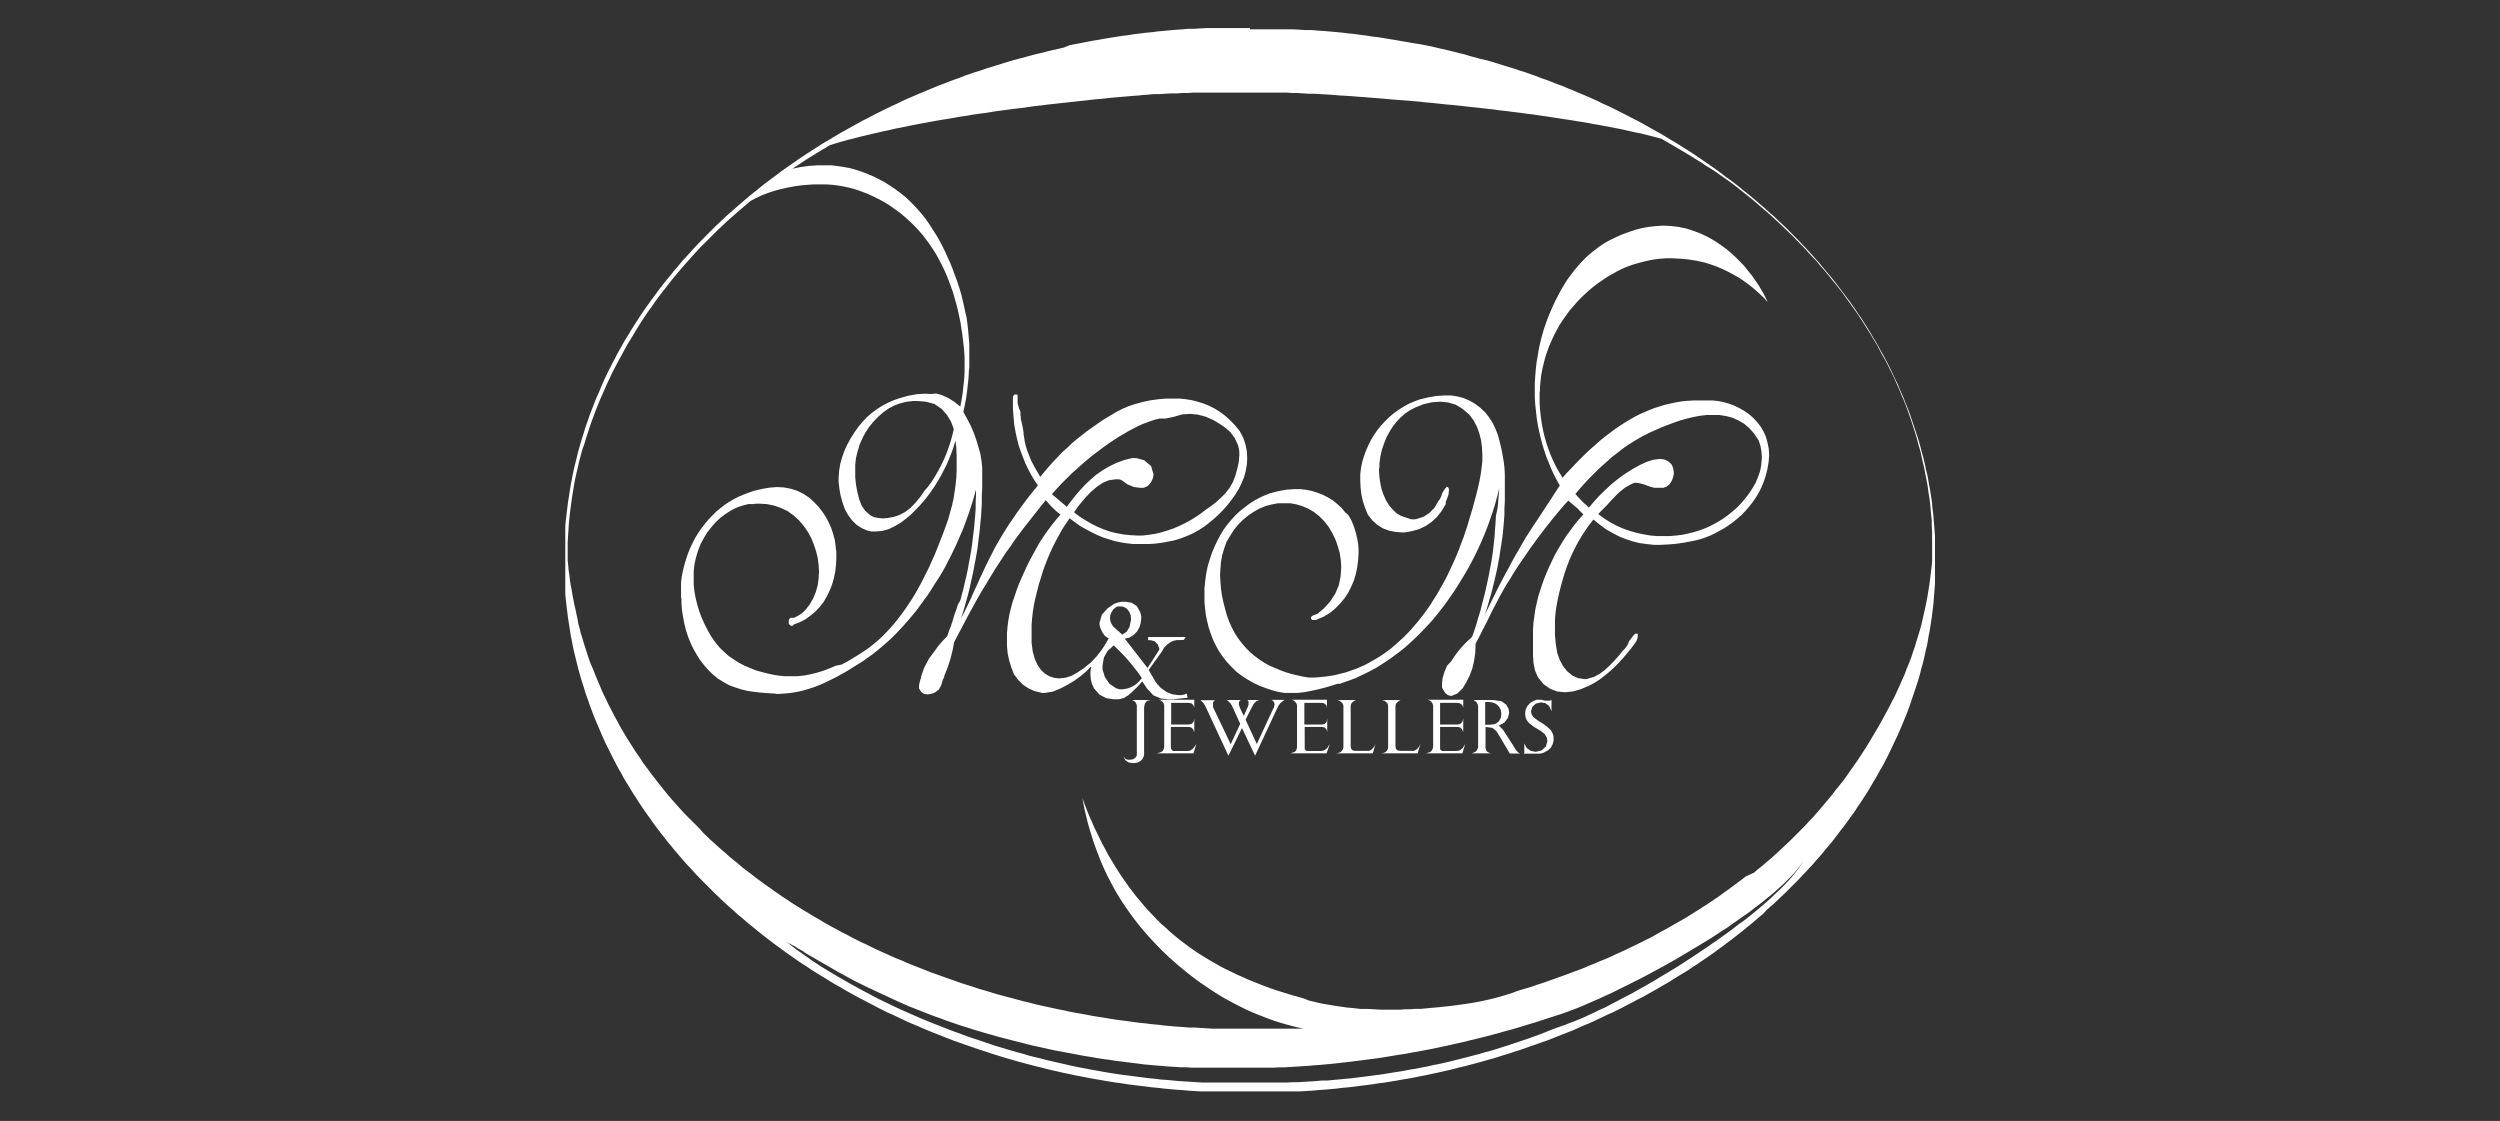 <?xml version="1.0" encoding="UTF-8"?> <svg xmlns="http://www.w3.org/2000/svg" id="Layer_1" data-name="Layer 1" viewBox="0 0 368 165"><rect x="0" y="0" width="368" height="165" fill="#333333" stroke="none"/><defs><style>.cls-1{fill:#fff;fill-rule:evenodd;}</style></defs><g id="M_M" data-name="M&amp;M"><path class="cls-1" d="M170.29,110.89h5.39l.42-1.37h0l-.44.64-.44.32-.46.07h-1.88l-.21,0-.18-.16h0l-.09-.13-.05-.17v-.18h0V107H175l.36.09.28.28.16.39h0v-2h0l-.11.5-.3.3-.39.09h-2.6v-3.19H175l.41.09.25.26.14.34h0V103h-5.67l.39,0,.32.09.3.23h0l.16.25.07.27,0,.3h0v5.51h0l0,.32-.07.3-.16.28h0l-.25.16-.28.09Zm10.53.35,2-4.07,1.93,4.07,3.26-7h0l.19-.37.32-.43.57-.42h-1.93l.25.16.16.26.05.27h0l-.05.21-.06.23-.1.18h0L185,109.52l-1.65-3.58.87-1.73h0l.32-.59.35-.37.46-.21H183.6l.12.09.07.19,0,.2h0v.21l-.07.18-.07.21h0l-.57,1.26-.55-1.17h0l-.07-.2-.09-.23,0-.21h0l0-.18.09-.21.17-.14h-2.07l.32.23.25.28.23.36h0l1.2,2.64-1.4,3-2.53-5.31h0l-.07-.2,0-.23,0-.21h0l0-.18.11-.21.21-.14h-2.16l.43.42.26.41.18.39h0Zm9.12-.35h5.33l.48-1.37h0l-.42.64-.45.32-.46.07h-1.89l-.2,0-.19-.16h0l-.09-.13,0-.17v-.18h0V107h2.59l.34.09.28.28.11.39h0v-2h0l-.09.5-.27.3-.37.09H192v-3.19h2.59l.37.09.27.26.09.34h0V103h-5.57l.34,0,.32.09.25.23h0l.19.25.07.27,0,.3h0v5.51h0l0,.32-.05.3-.14.28h0l-.23.16-.27.09Zm6.75,0h5.39l.4-1.37h0l-.17.36-.23.28-.2.18h0l-.19.12-.18.07-.23,0h-1.74l-.42-.07-.23-.23-.07-.39h0v-5.65h0v-.3l.07-.29.19-.23h0l.23-.19.3-.13.27,0h-3.33l.35,0,.32.13.25.19h0l.21.25.07.27v.3h0v5.51h0V110l-.07.3-.21.28h0l-.21.16-.27.09Zm6.59,0h5.39l.42-1.37h0l-.19.36-.2.28-.23.18h0l-.19.12-.18.07-.23,0h-1.72l-.44-.07-.23-.23-.07-.39h0v-5.65h0v-.3l.07-.29.21-.23h0l.23-.19.27-.13.28,0h-3.33l.35,0,.34.13.25.19h0l.19.25.06.27,0,.3h0v5.51h0l0,.32-.06.3-.19.28h0l-.23.16-.27.09Zm6.59,0h5.39l.42-1.37h0l-.39.64-.46.32-.49.07h-1.85l-.21,0-.21-.16h0l-.09-.13,0-.17v-.18h0V107h2.61l.37.09.27.28.16.39h0v-2h0l-.13.5-.3.3-.37.09h-2.61v-3.19h2.61l.39.09.28.26.13.34h0V103h-5.67l.37,0,.35.09.27.23h0l.16.25.09.27,0,.3h0v5.51h0l0,.32-.09.3-.16.28h0l-.21.16-.27.09Zm8.75-4.2v-3.3h0l.11-.07.11,0h.1l.69.07.46.16.32.21h0l.29.32.23.46.07.53h0l-.07.57-.27.51-.46.37h0l-.32.09-.51.07Zm-2,4.2h3.15l-.32,0-.32-.12-.3-.18h0l-.09-.23-.07-.25,0-.28h0V107h0l1,.14.6.48.5.82h0l1.47,2.48h1.54l-.21-.09-.18-.16-.16-.16h0l-.16-.21-.12-.2-.11-.21h0L221.62,108h0l-.14-.23-.15-.23-.19-.23h0l-.16-.16-.16-.16-.21-.16h0l.85-.48.51-.69.18-.76h0l-.09-.57-.34-.6-.69-.5-1.22-.19h-3.22l.3,0,.26.16.2.18h0l.14.25.09.3,0,.28h0v5.53h0l0,.28-.09.25-.14.23h0l-.2.18-.26.12Zm7.76.14.12-.09.16,0h.78l.21,0,.18,0,.21,0h0l.6,0,.45-.09.35-.16h0l.48-.28.39-.39.25-.5h0l.07-.26.05-.25,0-.25h0l0-.35-.07-.27-.11-.28h0l-.23-.39-.46-.43-.65-.49h0l-.78-.48h0l-.66-.5-.28-.44-.07-.43h0l.19-.65.52-.48.76-.18h0l.67.13.53.42.34.76h0V103h0l-.09.07-.14.07h-.37l-.18,0h-.16l-.32-.07-.21-.07h-.14l-.57,0-.53.21-.43.27h0l-.42.46-.25.53-.07.55h0l.05.53.2.48.35.44h0l.23.16.25.2.25.19h0l.94.55h0l.58.46.32.5.11.56h0l-.23.8-.62.57-.89.21h0l-.74-.16-.59-.42-.33-.66h0Zm-59,.35.25.5.48.35.67.11h0l.6-.07.48-.23.32-.32h0l.16-.34.07-.32,0-.3h0l0-.16,0-.14,0-.19h0v-6.15h0l.12-.57.34-.39.53-.12h-3.07l.32,0,.27.13.21.19h0l.14.25.07.27v.3h0v6.13h0v.46l0,.28,0,.16h0l-.21.32-.32.23-.46.07h0l-.37,0-.34-.16Z"></path><path class="cls-1" d="M110.46,29.59l.82-.44.88-.41.94-.36.93-.3.93-.25,1-.22,1-.19,1-.14.93-.08.91-.06h.87l.91,0,.91.06.9.11.88.16.88.19.88.25.85.3.85.33.85.39.83.41.8.44.79.49.77.55.77.55.71.61.72.65.71.69h0l.58.63.55.63.52.69.52.69.47.71.47.74.41.75.41.79.38.77.36.82.33.83.3.82.31.85.24.86.25.87.22.88.19.88.19.91.14.9.14.91.11.91h0l.14,1.23.08,1.21,0,1.18h0l0,1-.06,1.07-.11,1-.11,1-.16,1-.19,1h0l-.86-.69-.87-.55-1-.46h0l-.8-.22L137,58l-.85-.05h0l-1.23.08-1.29.24-1.27.36h0l-.85.3-.82.36-.83.44-.77.49-.74.55-.71.61-.66.69-.61.74-.57.79h0l-.55.88-.49.88-.44.93-.36,1-.28,1-.16,1-.08,1.07h0v.55h0l.11,1,.19,1.05.27,1,.36,1,.47.85.57.77.66.66.77.5h0l.72.32.68.17.72,0h0l.9-.08.91-.24.88-.42.85-.49.82-.61.77-.65.72-.72h0l.6-.63.61-.69.54-.68.53-.72.52-.77.47-.77.46-.79.41-.8.42-.82.35-.85.36-.88.3-.88.28-.88h0l.11,1.1.05,1.07,0,1.1h0l0,1.1-.05,1.09-.11,1.08h0l-.14,1-.16,1-.22,1-.28,1-.27,1-.33.93-.33.91-.36.93-.36.91h0l-.33.85-.35.85-.39.85-.36.83-.41.82-.41.82-.41.8-.44.8-.44.77-.47.77-.49.74-.5.74-.52.71-.52.69-.55.68-.58.66-.57.61-.61.63-.63.58-.66.55-.66.52-.71.49-.71.47h0l-.86.52-.85.52-.88.47L123,98l-.91.39-.91.35-.93.28-.93.24-.94.17-1,.11-.93,0h0l-.5,0-.46,0-.53-.06h-.16l-.88-.14-.88-.19-.88-.22-.88-.25-.82-.33-.85-.35-.8-.42-.77-.49-.77-.52-.68-.61-.69-.66-.6-.74-.58-.82h0l-.49-.85-.47-.91-.41-.9-.39-1-.3-1-.25-1-.19-1-.11-1,0-1h0l0-1,.11-1,.22-1,.3-1,.39-1h0l.49-.91.52-.85.61-.77.63-.71.71-.66.74-.55.77-.5.83-.41.85-.3.88-.22h.19l.49,0,.5-.06.47,0h0l1.07.06,1.07.22,1,.35,1,.47.9.66.83.77h0l.65.77.58.85.5.91.38.93.33,1,.25,1,.13,1,.06,1h0l-.06,1-.13,1-.28,1-.38.93-.52.91-.63.82h0l-.5.47-.58.38-.6.3h0l-.08,0h-.22l-.2,0-.13.11-.14.19h0v.27h0v.19l0,.14.08.08h0l.11.11.14.09h.22l.11-.09.08-.11h0l.85-.32.83-.42.76-.55h0l.72-.6.63-.66.58-.74.49-.83.41-.85.36-.9.27-.94.2-1,.11-1,.05-1h0l0-.49,0-.47-.09-.46h0v-.17h0l-.13-1-.25-.93-.3-.91-.39-.85-.44-.83-.52-.76-.57-.72-.64-.66-.66-.6h0l-.87-.58-.91-.44-.94-.3-1-.19-1-.06h0l-1.13.09-1.12.19-1.13.27-1.13.39-1.07.44h0l-.71.35-.72.42-.66.43-.65.5-.64.52-.57.58-.58.6-.52.63-.52.66-.47.69-.44.71-.38.74-.36.77-.33.8-.28.82-.24.83-.22.85-.17.88-.11.88,0,.88,0,.9h0v.41l.06.22h0v.69h0l.08,1,.16,1,.19,1,.25,1,.3.91.36.9.41.86.47.82.49.8.58.74.61.71.66.66h0l.76.63.83.52.85.47.88.33.93.3.91.22,1,.14.93.11,1,.08.94.06h.14l.08,0,.08.06h.36l.9-.06.88-.08.88-.14.88-.19.85-.25.85-.27.85-.33.83-.36.82-.41.83-.41.79-.44.83-.47.79-.49.8-.5h0l.74-.46.72-.52.74-.53.68-.55.69-.57.69-.61.66-.6.63-.63.63-.66.6-.66.61-.69.6-.71.58-.71.55-.75.55-.77.55-.74.52-.79.49-.8.53-.8.49-.79h0l.47-.83.44-.85.44-.85.41-.85.41-.85.38-.88.39-.88.36-.88.33-.91.33-.9.3-.91.3-.93.27-.91.25-.93h0v.9l-.05.94,0,.9-.06.94-.08.9-.08.94-.11.9-.11.91-.11.93-.14.91-.16.91-.17.88-.16.9-.19.91-.22.88-.2.9-.24.88-.22.88h0L141,89l-.21.68-.25.66h0l-.17.53-.13.49-.17.49h0l-.08.28-.11.25-.08.22h0l-.14.35-.11.33-.11.36h0l-.69.71-.66.77-.6.83h0L136.72,97l-.66,1.24-.47,1.32h0l0,.14,0,.1-.06.09h0l-.11.35-.08.33-.06.36h0v.14l0,.14,0,.13h0l.33.52.41.28.49.08h0l.36-.05.39-.09.33-.13h0l.6-.44.36-.66.24-.83h0l.09-.13.05-.11.06-.14h0v-.14l.05-.13.06-.14h0l.44-1.1L139.9,97l.28-1.12h0l.11-.47.08-.47.08-.44h0l.06-.05,0,0,0,0h0v-.06h0l.06,0v-.09h0l.44-.85.44-.82.44-.85.44-.83.43-.82.47-.82.44-.83.47-.82.46-.8.5-.8.47-.79.49-.8.49-.8.5-.76.52-.8.5-.77.55-.74.52-.77h0l.57-.8.58-.77.6-.79.61-.77.6-.77.61-.77.6-.77.63-.77h0l.8.91.74.71.63.5h0l-.68.79-.66.83-.63.85-.61.88-.58.9-.52.94h0l-.44.8-.44.82-.41.82-.38.85-.39.86-.38.87-.33.88-.3.91-.31.88-.24.91-.22.9-.17.94-.11.9-.08.91,0,.9h0l0,1.08.11,1.07.22,1,.3,1,.39,1h0l.63.85.71.71.83.55.88.39.93.22h0l.19.05h.17l.16,0h0l1.21-.19,1.15-.47,1.1-.58h0l.91-.55.88-.63.85-.71.77-.77h0v.22h0l-.06.27-.05.31v.3h0l.05.74.17.71.3.66h0l.82.94,1,.52,1.1.16h.52l.25,0h0l.71-.19.64-.39.6-.52h0l.06-.06,0,0,.05-.06h0l.06,0,0-.08.09-.06h0l.44-.41.41-.44.36-.44h0l.71,1.07h0l.93,1,1.13.47,1.21.14h.58l.24-.06h0l1.87-.19-.11-.63h0l-.41.16-.41.08-.39,0h0l-.88-.11-.85-.33-.74-.52h0l-.16-.11-.14-.16-.17-.2h0l-.05-.08-.06,0-.08-.09h0l-.06-.13-.1-.11-.11-.14h0l-1-1.73,1.95-2.72h0l.33-.58.47-.46.55-.39h0l.43-.16.44-.09.47,0H174l.16,0,.14-.06h0l.22-.38H169v.47h.41l.55.16.47.47.22.6h0l0,.11-.06.14-.05.08h0l-1.62,2.53-3.35-4.31h0l.69-.17.6-.38.52-.52h0l.33-.58.19-.61.09-.68h0l0-.33-.06-.33-.11-.36h0l-.49-.85-.77-.49-.91-.14h0l-.52,0-.57.11-.55.19h0l-1,.69-.83.93-.33,1.18h0v.27l.06.25.05.22h0l.31.66.38.55.55.36h0l-.33.55-.33.55-.36.55h0l-.77,1-.88.91-1,.82-1,.66h0l-.85.47-.88.27-.91.09h0l-.74-.09-.69-.22-.63-.38-.6-.55-.5-.72-.41-.9-.3-1.07-.17-1.27h0l0-.52V93h0l0-1,.08-1,.11-1,.16-1,.22-1,.25-1,.25-1,.3-.94.3-1h0l.33-.9.36-.94.38-.88.41-.9.44-.86.47-.85.47-.85.52-.79.55-.8h0l.77.58.77.55.82.46.82.44.83.41.85.36.88.28.88.27.88.19.9.14.91.11.93,0h.42l1,0,.93-.06,1-.13.94-.17.93-.19.91-.28.9-.35.88-.39.85-.47.83-.54.79-.61h0l.69-.58.69-.63.66-.68.63-.72.57-.74.55-.77.5-.82.41-.85.36-.86.24-.9.17-.94.05-.93h0l-.05-1-.19-1-.33-1h0l-.52-1-.69-.85-.74-.77h0l-.74-.66-.77-.57-.8-.5-.82-.41-.83-.33-.88-.27-.88-.22-.88-.14-.87-.08-.91,0h0l-1.15,0-1.13.11-1.15.16-1.13.25h0l-1,.27-1,.33-.91.39-.91.46-.87.53-.88.52-.85.57-.86.61-.85.6h0l-.74.58-.74.58-.71.6-.69.66-.71.63-.66.69L155,68l-.64.72-.63.74-.6.74h0L152.43,69l-.66-1.24-.52-1.31h0l-.25-.77-.17-.74-.1-.74h0l-.06-.2,0-.16,0-.19h0l-.11-.66-.14-.66-.16-.66h0v-.14l0-.14,0-.13h0l-.05-.09,0-.13,0-.14h0l0-.25-.09-.25-.11-.24h0l-.11-.42-.11-.41,0-.41h0v-.05h0v-.14h0l0-.08,0-.06v-.08h0v-.14h0l0,0,0-.05v0h0l0-.13-.08-.12-.19,0h0l-.17,0-.13.12-.12.19h0v.35h0v.25h0l0,1.18.09,1.18.1,1.16.2,1.12h0l.22,1,.24.94.31.91.33.87.35.88.41.85.44.83.47.79.52.75h0l-.63.79-.63.77-.6.8-.61.82-.58.8-.57.85-.58.82-.55.86h0l-.52.85-.52.88-.5.87-.46.91-.47.91-.44.9-.44.94-.44.93-.41.93-.44.94h0l-.44,1-.47,1-.49,1-.52,1h0l.27-.85.25-.85.25-.88.24-.85.22-.88.19-.88.2-.88.19-.88.16-.88.17-.88.16-.9.14-.88.11-.91.11-.9.11-.91.08-.91.09-.9.05-.91.06-.93h0l0-.2,0-.21v-.25h0l0-.25,0-.22v-.22h0l.06-1,0-1v-1h0v-1l-.11-1-.16-1h0L144,65.73l-.33-1.1-.36-1-.44-1-.52-1-.55-1h0l.22-1,.19-1,.14-1,.11-1,.11-1,.05-1h0l.06-.6V52.66h0v-1l0-1-.08-1-.08-.94-.11-1-.12-.93L142.1,46l-.19-.93-.22-.93-.22-.91-.28-.94-.3-.9-.33-.88h0l-.33-.91-.35-.88-.39-.85-.38-.85-.42-.85-.43-.82-.47-.8-.5-.77L136.8,33l-.52-.74-.55-.71-.61-.69-.6-.66-.63-.63-.66-.61-.69-.55h0l-.77-.57-.77-.52-.79-.5-.83-.44-.82-.41-.85-.36-.85-.33L126,25l-.88-.25-.88-.16-.88-.14-.91-.11-.9,0h0l-1.24,0-1.23.08-1.24.17-1.21.25h0l.88-.58.88-.58.91-.58.93-.57.91-.55h0l.35-.19.33-.22.33-.2h0l.61-.19.63-.19.66-.19.69-.2.68-.16.71-.19.75-.19.74-.17.77-.19.77-.17.79-.19.8-.16.82-.2.83-.16.85-.17.88-.19.85-.16.88-.17.9-.16.91-.17.91-.16.9-.14.94-.16.93-.17.93-.13.94-.17,1-.14,1-.13,1-.17,1-.14,1-.13,1-.14,1-.11,1-.14,1-.14,1-.11,1-.13,1-.11,1-.11,1-.11,1-.11,1-.11,1-.11,1-.11,1-.08.94-.11.93-.09.93-.08.94-.08.91-.08.93-.06L168,14l.9-.06.88-.08.86,0,.85-.06.85-.05.85,0,.8-.06.82,0,.8-.06.77,0,.74,0h.77l.71,0h.71l.69,0H182l.66,0h.66l.71,0h.69l.74,0,.74,0,.77,0,.77,0,.8,0,.82,0,.8.06.85,0,.85.06.85.05.85,0,.88.06.91.05.91.06.9.08.91.05.93.06.94.08.93.06.93.08,1,.08,1,.08,1,.09,1,.08,1,.08,1,.08,1,.08,1,.12,1,.08,1,.11,1,.11,1,.08,1,.11,1,.11,1,.11,1,.11,1,.11,1,.11,1,.14,1,.11,1,.13.93.11,1,.14.93.11.91.14.93.13.91.14.9.14.88.14.91.13.85.14.88.14.85.14.82.16.83.14.82.16.8.14.77.16.77.14.74.17.74.16.71.17.72.13.68.17.66.16.64.17.63.16.6.17h0l.83.49.82.47.8.47.82.49.82.49.8.5.8.49.79.53.8.49.8.52.76.55.75.52.77.55.71.55h0l.74.58.72.58.71.57.69.58.68.6.69.58.69.6.66.61.65.6.64.61.66.63.63.6.6.63.61.61.6.63.6.66.58.63.61.63.54.66.58.66.55.66.52.66.55.66.52.66.53.68.49.69.5.69.49.68.49.69.47.69.47.71.44.71.46.72.44.71.42.72.44.71.38.74.41.74h0l.44.8.41.8.39.79.41.83.36.82.38.83.33.82.36.82.33.83.3.82.3.85.28.83.27.85.28.85.24.85.22.83.25.85.19.85.19.85.2.85.16.85.17.85.16.86.11.85.14.85.11.85.08.85.08.85.09.83,0,.85.05.85,0,.82V80l0,.82h0v1.78h0l-.08.88-.11.88-.11.88-.11.85-.14.85-.14.86-.16.85-.17.82-.19.85-.19.83-.19.82-.22.8-.25.82-.25.82-.24.8-.28.8-.27.82-.31.8-.33.79-.3.83-.36.79-.35.8-.36.8-.38.82-.42.8-.41.82-.44.8-.44.82-.46.83-.47.82-.49.82h0l-.47.8-.47.77-.49.77-.5.77-.49.74-.52.74-.5.71-.52.75-.52.71-.55.69-.55.68-.52.69-.58.69-.55.66-.58.68-.54.63-.58.66-.61.63-.57.64-.61.6-.6.61-.6.6-.61.6-.63.58-.61.58-.63.57-.63.58-.66.55-.63.55-.66.52-.63.55L257,129l-.69.52-.66.5-.66.49-.68.5-.69.49-.68.5-.69.46-.69.47-.69.44-.71.47-.71.44-.69.44-.71.43-.72.42-.74.41-.71.41-.72.41-.74.39-.71.41L243,138l-.75.36-.74.38-.74.36-.74.36-.74.36-.77.35-.74.33-.75.36-.76.33-.77.3-.74.33-.77.3-.77.33-.77.31-.77.27-.77.3-.77.28-.77.27-.77.28-.77.27-.79.28-.77.24-.77.28-.8.24-.77.22-.77.25h0l-.79.3-.83.25-.85.25-.9.24-.94.22-.93.2-1,.19-1,.16-1,.14-1,.14-1,.11-1,.11-.9.08-.91.08-.88.09-.85,0-.8.06-.74,0h0l-.58.06-.6,0h-.63l-.93,0h-1l-.93-.06-.93-.05-1,0-.94-.11-1-.09-.93-.13-.94-.14-1-.17-.93-.16-.94-.22-.93-.22L192,147h0l-.86-.25-.82-.22-.85-.27-.83-.25-.85-.27-.82-.28-.82-.3-.83-.33-.82-.33-.83-.33-.79-.36-.8-.35-.8-.39-.79-.38-.8-.41-.77-.44-.77-.44-.77-.47-.77-.47-.74-.49-.74-.52-.71-.53-.72-.54-.71-.58-.69-.58-.68-.63-.69-.6-.66-.66-.66-.69L169,134h0l-.58-.66-.57-.68-.58-.69-.55-.71-.55-.72-.52-.74-.52-.74-.5-.77-.49-.77-.47-.79-.47-.77-.44-.83-.43-.79-.42-.83-.41-.85-.41-.82-.36-.86-.38-.85-.36-.88-.33-.87-.33-.88h0l.17.9.19.94.22.9.22.91.25.88.27.88.27.88.31.88.33.87.33.86.35.85.36.82h0l.41.85.41.8.44.82.44.8.47.77.49.77.5.74.52.74.52.71.55.72.55.69.58.68.57.66.61.66.6.63.61.63.63.61.63.6.66.58.66.58.66.54.66.55.68.53.69.52h0l.77.55.77.52.77.52.79.5.8.49.8.44.82.44.8.41.82.41.85.39.83.35.85.33.85.33.85.31.85.27.85.25.88.24.88.22.88.2h0l-1,0-1,0-1,0-1,0-1,0h-1.93l-.9,0H183l-.91,0-.9,0-.91,0-.91,0-.9,0-.91-.06-.88-.05-.9-.06-.88,0-.91-.08-.88-.06-.88-.08-.9-.08-.88-.11-.88-.08-.88-.11-.88-.09-.88-.11-.88-.13-.88-.11-.85-.11-.88-.14-.85-.14-.88-.14-.85-.13-.85-.17-.85-.16-.85-.14-.85-.16-.86-.2-.85-.16-.85-.19-.82-.17-.85-.19-.83-.19-.82-.22-.85-.2-.83-.22-.82-.22-.8-.21-.82-.22-.83-.22-.79-.25-.83-.25-.79-.22-.8-.27-.79-.25-.8-.25-.8-.27-.77-.28-.79-.27-.77-.28-.77-.27-.8-.28-.77-.3-.74-.3-.77-.3-.77-.3-.74-.31-.74-.33-.77-.3-.74-.33-.74-.33-.72-.33-.74-.33-.71-.35-.72-.36-.74-.33-.71-.36-.69-.35-.71-.39-.72-.35-.68-.39-.69-.36-.69-.38-.68-.39-.66-.41-.69-.38-.66-.41-.66-.39-.66-.41-.66-.41-.65-.41-.64-.44-.66-.42-.63-.44-.63-.43-.6-.44-.64-.44-.6-.44-.6-.44-.61-.47-.6-.47-.61-.44-.57-.46-.58-.5-.58-.46-.57-.47-.55-.5-.58-.49-.55-.49-.55-.5-.55-.49-.52-.5-.55-.52L103,122l-.52-.53L102,121l-.52-.52L101,120l-.5-.52-.49-.55-.47-.52-.49-.55-.47-.55-.47-.55-.44-.55-.46-.58-.44-.55-.44-.57-.44-.55-.41-.58-.44-.58-.42-.57-.38-.61-.41-.58-.39-.57-.38-.61-.38-.6-.39-.6-.36-.61-.35-.6-.36-.61-.33-.63-.33-.6-.33-.63-.33-.64-.33-.63-.3-.63-.3-.63-.31-.63-.27-.66-.27-.63-.28-.66-.27-.66-.25-.66L87,97.84l-.25-.66-.22-.66-.22-.69-.21-.65-.22-.69-.2-.69-.22-.69-.16-.68-.19-.69L85,91.06l-.16-.72-.14-.69-.17-.71-.13-.69-.14-.71-.11-.71L84,86.11l-.11-.74-.08-.71-.11-.72-.06-.74-.08-.71h0v-.88l0-.88,0-.88.05-.85.06-.88.05-.85.08-.88.09-.85.11-.85.11-.85.13-.86.14-.85.14-.85.16-.85.19-.85.2-.83.19-.85.22-.82.22-.85L86,65.4l.24-.82.28-.85.27-.83.28-.82.3-.8.3-.82.33-.82.33-.83.36-.8.36-.82.35-.79.39-.83.38-.8.41-.79.42-.8.44-.8h0l.41-.76.41-.75.44-.74.44-.71.44-.74L94,48l.47-.74.47-.71.49-.72.5-.68.49-.72.5-.68.52-.69.55-.69.52-.68.55-.69.55-.66.58-.69.57-.66.58-.65.58-.66.6-.64.6-.66.64-.63.63-.63.63-.63.63-.63.66-.61.66-.63.69-.6.68-.61.69-.6.69-.58Zm5.25,109,.44.25.43.25.47.24h0l.41.28.44.24.41.22h0l0,0h0l0,.06h0l.82.49.83.47.82.49.82.47.83.47.82.49.83.44.85.47.85.46.88.44.9.44.94.44.93.44h0l.72.33.71.33.71.33.72.33.74.33.74.33.77.3.77.3.77.31.77.3.79.3.8.27.8.31.79.27.8.28.82.27.83.25.82.27.85.25.83.25.85.24.85.25.85.22.85.22.85.22.88.22.85.22.88.22.85.19.88.19.88.2.88.19.88.16.88.17.88.16.88.17.88.16.87.14.91.16.88.14.88.11.88.14.88.11.88.11.87.11.88.11.85.11.88.08.88.08.85.06.88.08.85.05.86.06.85,0,.85.06.85,0,.82,0,.86,0,.82,0h3.38l.88,0H184l.88,0,.88,0,.85,0,.85,0,.88-.05.85,0,.85-.06.88-.05.85-.06.85-.05.85-.08.86-.06.87-.08.86-.08.85-.09.85-.1.85-.09.85-.11.85-.11.86-.11.85-.11.82-.11.85-.13.85-.14.85-.14.86-.14.85-.13.85-.17.85-.14.82-.16.86-.16.85-.17.85-.19.85-.17.82-.19.85-.19.86-.19.85-.22.85-.2.85-.21.85-.22.83-.22.85-.22.85-.25.85-.22.85-.25.85-.25.85-.27.86-.25.85-.27.85-.28.85-.27.85-.28h0l.61-.19.63-.22.63-.24.69-.25.71-.28.71-.3.75-.33.76-.33.77-.33.8-.38.82-.36.83-.41.82-.41.86-.42.85-.43.88-.44.85-.44.88-.47.9-.49.88-.47.88-.5.88-.49.88-.52.88-.52.87-.53.88-.52.85-.52.86-.52.85-.55.82-.55.83-.52L255,136l.8-.55.77-.55.77-.52.71-.55.72-.55.68-.52.66-.55.66-.52.61-.53.57-.52.55-.49.52-.52.5-.5.46-.49.42-.47.38-.49.33-.44.3-.47h0l-.24.44-.31.44-.33.47-.38.46-.39.5-.43.49-.47.5-.5.52-.55.52-.55.52-.57.55-.61.55-.63.55-.66.55-.66.55-.68.55-.72.57L256,136l-.74.58-.77.58-.77.55-.79.57-.8.55-.83.58-.82.55-.82.55-.85.55-.83.55-.85.55-.85.52-.85.52-.88.52-.85.52-.86.5-.85.49-.85.47-.82.47-.85.44-.83.43-.82.44-.8.42-.79.41-.8.35-.77.39-.74.33-.74.36-.74.3-.72.3-.68.25-.66.27-.64.22-.63.22h0l-.79.3-.83.33-.79.31-.83.3-.82.3-.8.27-.82.28-.83.27-.82.28-.82.25-.83.27-.85.25-.82.22-.83.24-.85.22-.82.22-.86.22-.82.2-.85.22-.82.19-.86.19-.85.16-.85.2-.85.16-.85.17-.85.13-.85.17-.86.14-.85.13-.85.14-.85.14-.88.11-.85.11-.85.11-.88.11-.85.11-.88.08-.85.08-.88.08-.88.09-.85,0-.88.08-.88.06-.88.05-.85.06-.88,0-.88.05-.88,0-.88,0-.87,0h-.88l-.88,0H181.4l-.87,0-.88,0-.88,0-.88,0-.88,0-.85-.05-.88-.06-.88-.05-.88-.06-.85-.08-.88-.08-.85-.06-.88-.11-.85-.08-.88-.11-.85-.11-.85-.11-.85-.11-.88-.11-.85-.13-.86-.14-.85-.14-.85-.16-.82-.14-.85-.17-.86-.16-.85-.17-.85-.19-.82-.19-.85-.19-.83-.19-.85-.2-.82-.22-.83-.19-.85-.22-.82-.25-.83-.22-.82-.24-.85-.25-.83-.25-.82-.24-.8-.28-.82-.27-.82-.28-.83-.27-.82-.28-.8-.3-.82-.3-.83-.3-.79-.31-.83-.33-.79-.3h0l-1-.41-1-.41-1-.44-1-.44-1-.44-1-.47-1-.49-1-.47-.94-.49-.93-.5-.93-.49-.91-.5-.88-.49-.85-.49-.82-.47-.83-.5-.77-.46-.77-.47-.71-.47-.69-.44L119,141l-.6-.41-.58-.41-.52-.36-.47-.36-.44-.33-.35-.32ZM140.4,63.15l-.22.93-.25.91-.3.91-.33.9-.36.86-.41.85-.44.82-.47.82-.49.77-.55.74h0l-.16.2-.14.16-.17.19h0l-.63.91-.69.85-.74.77-.82.63-.91.47h0l-.79.25-.83.16-.79.06h0l-.64-.06-.63-.13-.55-.28h0l-.74-.66-.55-.82-.35-.94-.25-1L126,71.31l-.11-1.07h0l0-.28v-.55h0l0-1,.11-1,.25-1,.3-1,.39-.88.46-.88.53-.8.6-.74h0l.71-.74.75-.66.82-.58.82-.44.91-.33.91-.22.93-.11h.36l.11,0H135l.11,0h0l1.24.11,1.21.33,1.07.74h0l.74.83.61,1Zm14.44,9.59.69-.77.71-.77.75-.74.74-.75.77-.68.77-.69.77-.66.76-.63.8-.6.77-.58.77-.55.77-.52.77-.5.74-.43.71-.42.72-.38.71-.36.66-.3.66-.25.63-.22.58-.19.58-.14h0l.16,0,.14,0h.16l.17,0,.13,0,.17,0h0l1.18-.25L174,61l1.18-.08h0l1.15.11,1.13.3,1.12.49h0l.88.52.86.58.79.69.63.85.47,1h0l.14.5.08.52V67h0l-.08,1-.22,1-.28,1h0l-.38,1-.52.88-.63.79-.69.69-.74.66-.8.6-.8.55h0l0,.06,0,0h0l0,0-.06,0h0l-.08.06-.08.05-.11.11h0l-.8.55-.82.52-.86.47-.85.41-.88.38-.9.31-.88.27-.93.22-.91.14-.93.11-.91,0h0l-1-.06-1-.11-1-.19h0l-1-.25-.91-.33-.9-.38-.88-.44-.85-.5-.86-.55-.79-.6h0l.55-.82.63-.77.63-.74h0l.74-.75.8-.68.85-.58.91-.38.93-.14h0l.3,0,.31,0,.3.09h0l.93.66.94.38.85.11h0l.6,0,.52-.22.39-.39h0l.3-.49.16-.44.06-.44h0l-.36-1.21-1-.85-1.18-.33H167l-.16,0-.19,0h0l-1.21.3-1.13.42-1.07.52-1,.6h0l-.88.61-.79.68-.77.72-.74.79-.72.83-.66.85-.66.85h0ZM165.2,93.42l-1.35-1.21h0l-.24-.39-.17-.41-.05-.44h0l.05-.46.17-.39.24-.38h0l.31-.28.33-.19.35,0h0l.36,0,.36.14.35.22h0l.33.44.2.52.05.55h0v.19l-.05.08h0l-.17.86-.41.71ZM163.94,95l.9.88.88.91.85,1h0l.52.66.53.68.46.69h0l-.44.52-.49.44-.58.33h0l-.46.19-.47.11-.47.06h0l-.33,0-.33-.08-.27-.11h0l-.91-.61-.69-1-.35-1.15h0l0-.22,0-.17V98h0l.2-1.21.57-1ZM260.2,44.47l-.38-.82-.44-.8-.47-.79-.52-.77-.52-.74-.58-.72-.57-.71-.64-.66-.63-.63-.66-.61-.66-.55-.71-.52-.71-.49-.72-.44-.74-.41-.77-.36h0L249.35,34l-1.12-.36-1.15-.24L246,33.27l-1.15-.06h0l-1,.06-1,.11-1,.16-1,.25-1,.33-1,.36-1,.44-1,.49h0l-.71.41-.71.47-.66.5-.66.52-.63.57-.61.61-.57.63-.55.66-.53.69-.52.71-.46.74-.47.77-.41.8-.41.79-.39.83-.36.82-.35.85-.31.85-.3.88h0l-.27.94-.25,1-.22,1-.16,1-.17,1-.11,1-.08,1-.06,1,0,1h0l0,1,.06,1,.11,1.05.11,1,.16,1h0l.2,1,.22.93.24.94.28.9.3.91.36.88.35.88.39.85.44.85.46.82h0l-.65,1-.64,1-.66,1h0l-.6.91-.6.93-.64.94-.6.93-.6.93-.58,1h0l-.49.86-.5.85-.47.85-.46.88-.47.85-.47.88-.46.88-.44.88-.44.9-.44.88-.44.91-.44.88h0l.3-.83.25-.85.24-.85.25-.85.22-.88.22-.88.19-.85.2-.88.16-.88.17-.88.13-.9.14-.88.14-.91.11-.88.08-.9.08-.88.06-.91,0-.91.06-.9,0-.91h0l0-.71v-.72l0-.74h0l0-1-.05-.93-.11-.91h0l-.17-1-.19-1-.25-1-.27-1-.36-.91-.41-.85-.52-.8-.58-.74h0l-.74-.69-.77-.57-.82-.47-.85-.36-.91-.24-.91-.14-.9,0h0l-1.3.08-1.23.22-1.24.3h0l-.79.3-.77.33-.74.41-.75.47-.68.49-.66.55-.63.61-.61.66-.55.68-.49.72-.47.77-.38.77-.36.82-.3.85-.25.85-.17.88-.1.88,0,.91h0l.05,1,.11,1,.22,1,.33,1,.41,1h0l.66.85.75.66.79.5.88.33.91.19.93.08h0l.52,0,.52-.08.53-.11h0l1-.27,1-.47.88-.6.8-.74.69-.88.6-1h0V74l0,0,0,0h0l0,0,0,0,0-.06h0l0,0,0,0v-.06h0l.22-.54.19-.55.06-.55h0l0-.28-.11-.22-.22-.11H213l-.27.28-.25.36-.25.46h0v.06l0,0,0,.06h0l-.14.33-.17.33-.22.3h0l-.54.93-.75.77-.85.55-1,.33h0l-.3.06-.28,0-.24,0h0L207,76.2l-.74-.25-.66-.38L205,75l-.52-.6-.44-.71-.36-.8-.3-.83-.19-.9-.14-.91-.06-.9h0v-.17l0-.16.06-.22h0v-.55h0l.13-1,.22-1,.31-.91.35-.91.44-.82.5-.8.55-.71.63-.66.66-.58.74-.49.8-.41h0l1.18-.47,1.2-.27,1.24-.09h0l1.15.11,1.13.33,1,.61,1,.85h0l.63.85.49.93.36,1,.25,1,.13,1,.06,1.07h0l0,1-.11,1-.14,1-.19,1-.22,1-.25,1-.27,1-.27,1-.28.93h0l-.25.83-.24.82-.28.82-.27.83-.31.79-.3.83-.33.8-.33.79-.35.77-.36.77-.36.77-.38.74-.41.74-.42.74-.41.72-.44.68-.44.72-.46.66-.47.66-.49.63-.5.63-.52.6-.52.61-.55.57-.55.55-.58.53-.58.52-.57.49-.61.47-.63.44-.63.41-.66.39-.66.38-.66.36-.68.3-.72.3-.71.25-.72.25-.77.19-.74.19-.77.14-.79.11-.8.08-.8.06-.82,0h0l-.85-.14-.83-.19-.82-.19-.82-.25-.83-.3-.77-.33L186.9,98l-.74-.42-.72-.46-.71-.52-.66-.55-.63-.63-.58-.66-.55-.72-.52-.79-.44-.83-.41-.9h0l-.33-.91-.28-1-.24-.94-.22-1-.14-1-.08-1-.06-1h0l.06-1,.08-1,.19-1,.28-.94.33-.93L181,79l.55-.88h0l.66-.85.74-.74.8-.66.82-.55.85-.47.88-.36.91-.24.91-.17.93,0h0l.91,0,.9.17.88.27.85.36.83.49.77.61.71.71.66.83.58,1h0l.44.9.35,1,.28,1,.16,1.07.06,1h0l-.09,1.35-.27,1.32-.52,1.23h0l-.77,1.18-.91,1-1,.83h0l-.06,0,0,0,0,0h0l-.08,0-.11.09-.09,0h0l-.05.06-.06,0-.08,0h0l-.19.14-.17.13,0,.14h0v.06l0,0h0l.06.14.14.11.13,0h0l.14,0,.16,0,.17,0h0l0-.06h.16v-.06l0,0h0l.93-.39.91-.55.82-.68.74-.77h0l.61-.74.52-.8.44-.88.38-.88.3-1,.2-1,.13-1,.06-1h0l0-.64-.05-.68-.11-.66h0l-.22-1-.31-1-.35-.85-.44-.8L198,75.4l-.55-.66-.63-.57-.66-.53-.72-.44-.74-.38-.8-.3-.79-.25-.83-.17L191.4,72l-.85,0h0l-1.18.08-1.21.22L187,72.6h0l-.8.3-.77.36-.77.41-.74.47-.68.52-.69.55-.66.6-.6.66-.58.69-.55.74-.49.8-.44.82-.41.85h0l-.42,1-.33,1-.3,1-.22,1.07-.14,1.07-.11,1.07,0,1.07h0l0,1,.09.94.11.93.19.91.22.9.3.91.33.88.41.85.44.82.52.77h0l.66.85.72.77.74.72.79.6.86.55.88.5.87.41.94.35.93.31h0l.91.24.9.14.88,0h0l1,0,1-.11,1-.19,1-.22,1-.25.93-.27.93-.3h0l.06,0,.05,0h.08l.06,0,.05,0h.06l.8-.28.76-.27.8-.3.74-.36.77-.36.74-.38.72-.39.71-.44.72-.47.68-.46.69-.5.69-.52.66-.52.63-.55.63-.58.63-.6.6-.6.61-.64.6-.63.58-.66.55-.68.55-.69.55-.71.52-.72.52-.74.5-.74.49-.77.47-.77.47-.77.46-.79.44-.8h0l.41-.8.42-.82.38-.83.38-.82.36-.85.33-.83.33-.87.3-.86.3-.87.28-.88.25-.88.24-.91.22-.9h0l-.11,1.4-.11,1.4L220.19,76h0v.14h0l-.06,1-.08,1L220,79l-.11,1-.11,1-.14,1-.17,1h0l-.19,1-.19,1-.22,1-.22,1-.25,1-.24.93-.25,1-.3.94-.28,1-.3.93-.33.94h0l-.38.36-.42.38-.41.41h0l-.66.74-.63.83-.6.9L213,98l-.38.93-.27.88-.09.8h0v.24l0,.28.08.22h0l.39.66.44.33.46.11h0l.88-.36.8-.77.55-.93h0l.47-.94.38-1,.27-1.13.17-1.12.05-1.1h0v-.33h0l.36-.69.36-.69.33-.68h0l.16-.28.14-.3.17-.3h0l.49-1,.49-1,.53-1,.52-1,.55-1h0l.46-.79.5-.77.47-.8.49-.77.49-.74.53-.77.52-.74.49-.74.55-.74.52-.72.55-.74.55-.71.55-.69.55-.71.58-.69.57-.69.58-.68.61-.66h0l.35.33.41.33.42.35h0l.16.14.17.17.13.16h0l.09.08.11.09.08.11h0l.11.08.08.11.11.08h0l-.66.74-.66.8-.6.82-.61.83-.57.9-.55.91-.53.93h0l-.41.85-.41.86-.38.87-.36.88-.33.91-.3.91-.28.9-.22.94-.22,1-.13.93-.14,1-.06,1,0,1h0v.77h0v.3l0,.3,0,.33h0l0,1.13.08,1.12.22,1.08.44,1h0l.82,1,1,.69,1,.38,1.1.11h0l1.21-.11,1.2-.35,1.16-.5h0l.8-.41.76-.49.72-.55.71-.58.69-.63.66-.66.63-.69.63-.74.61-.74.57-.77h0l.2-.3.16-.41.06-.39h0l0-.16-.06-.14-.13,0h-.2l-.3.31-.27.38-.31.38h0l-.05.14-.06.11,0,.11h0l-.06.06-.05.11-.06.11h0l-.19.27-.19.25-.22.22h0l-.22.24-.19.25-.22.28h0l-.66.74-.69.71-.71.66-.77.58-.82.44-.91.27h0l-.19.06h-.36l-.93-.14-.83-.39-.77-.63-.6-.77-.5-.93-.35-1h0L229,94.71l-.11-1.24,0-1.23h0l0-1,.08-1,.14-1,.19-1,.22-1,.25-1,.28-1,.3-1h0l.33-.93.36-.94.41-.91.44-.9.46-.85.5-.85.55-.83.55-.79.6-.77h0l.91.74.93.69,1,.57,1,.52h0l1,.39,1,.33,1,.24,1.05.14,1,.11,1.05,0h0l1.12-.06,1.16-.1,1.15-.17,1.18-.22h0l.66-.14.66-.19.66-.22.68-.27.69-.33.66-.36.69-.38.66-.44.66-.47.63-.52.63-.55.58-.61.54-.63.53-.68.49-.72.44-.74.38-.8.33-.82.28-.88.22-.91.16-.93.09-1h0l-.06-1-.19-.93-.25-.88-.35-.77-.44-.74-.53-.66-.57-.61-.64-.55-.68-.46-.72-.41-.74-.36-.77-.28-.79-.22-.8-.16-.77-.08-.8,0h-1.15l-.88,0-.88.05-.85.08-.82.14-.83.17-.82.19-.8.25-.77.24-.77.3-.76.33-.75.33-.74.39-.71.41-.72.44-.68.44-.72.49-.66.5-.68.52-.66.52-.66.58-.66.58-.63.57-.63.61-.63.63-.61.63-.63.66-.6.63-.61.69h0l-.49-.8-.47-.82-.41-.85-.39-.88-.33-.88-.3-.91-.27-.93-.22-.94-.19-1-.14-1-.11-1-.06-1,0-1h0V57.8h0l.05-.28v-.25l0-.22h0l.08-.93.11-.93.17-.88.21-.88.22-.88.28-.82.3-.83.36-.8.36-.79.41-.77.41-.74.47-.72.49-.68.49-.69.55-.63.55-.63.58-.61.6-.57.64-.58.63-.52.66-.5.68-.46.69-.47.71-.41h0l.91-.5.94-.44,1-.38,1-.3,1-.25,1-.22,1-.14,1-.08,1,0h0l1.18.06,1.18.11,1.18.19,1.15.25h0l.88.27.85.3.86.36.82.39.82.44.83.46.77.52.76.55.75.61.71.63.71.66ZM231.89,72.71l.63-.74.66-.74.63-.69h0l.69-.69.68-.68.72-.66.71-.63.71-.64.75-.57.74-.58.77-.55.77-.49.79-.47.83-.47.82-.41h0l.85-.38.88-.39.93-.36.94-.35.93-.33,1-.28.94-.22,1-.19.93-.11.94,0h0l1,0,1,.17.91.24.87.39.83.49.77.66.71.8.66,1h0l.28.88.13.82.06.83h0l-.09,1-.16.93-.3.88-.36.88-.47.8-.49.76-.55.72-.58.68-.57.61h0l-.72.63-.74.6-.74.53-.8.49-.82.44-.82.39-.86.32-.87.28-.88.22-.88.19-.91.11-.91.08-.9,0h0l-1,0-1-.08-.93-.16h0l-1.05-.22-1-.28-1-.35-1-.44-.93-.5-.91-.58-.85-.63h0l.39-.41.41-.41.41-.41h0l.91-1,.9-.91.91-.74.93-.52h0l.25-.11.25-.09.25,0h0l.52.08.55.14.52.19h0l.36.14.38.1.36.09h0l.24,0,.25,0h.28l.52,0,.46-.17.42-.33h0l.35-.52.22-.58.09-.6h0l-.06-.47-.11-.41-.19-.41h0l-.52-.44-.55-.25-.63-.08h0l-1,.14-1,.32-1,.47-.93.52h0l-.8.5-.79.52-.77.58-.75.6-.71.66-.71.66-.69.71-.66.74-.63.75h0l-.11-.09-.11-.11-.11-.13h0l-.08-.09-.06,0-.05-.08h-.06l0-.06-.06,0h0l-.41-.42-.41-.43ZM184,4.13h-1.84l-.9,0-.91,0-.91,0-.9,0-.91,0-.9.05-.91.06-.91,0-.88.08-.9.06-.91.08-.88.08-.88.08-.9.12-.88.08-.88.11-.88.11-.88.14-.85.1-.88.14-.88.14-.85.14-.88.16-.85.14-.85.16-.85.17-.86.16-.85.17L156.6,7l-.82.19-.85.19-.83.2-.85.22-.82.19-.83.22-.82.22-.82.22-.83.22-.79.24-.83.25-.8.25-.79.25-.8.24-.79.28-.8.24-.8.28-.79.27-.77.31-.8.27-.77.3-.77.3-.77.28-.77.33-.74.3-.77.33-.74.3-.74.33-.77.33-.74.33-.71.36-.75.33-.74.36-.71.35-.72.36-.71.36-.71.38-.72.36-.69.38-.71.39-.69.38-.68.39-.69.38-.69.41-.68.42-.66.38-.69.41-.66.44-.66.41-.63.41-.66.44-.66.44-.63.44-.63.44-.63.44-.63.44-.61.47-.63.47-.6.44-.61.46-.6.47-.58.49-.6.47-.58.47-.58.49-.57.5-.58.49-.55.49-.58.5-.55.49-.55.53-.52.49-.55.52-.52.52-.52.52-.52.53-.52.52-.53.55-.49.52-.49.55-.5.55-.49.52-.47.55-.47.58-.49.55-.44.55-.47.57-.44.55-.46.58-.44.57-.42.58-.43.58-.42.57-.41.58-.41.58-.41.6-.39.58-.38.6-.39.61-.38.6-.36.61-.38.6-.36.6-.33.61-.36.63-.33.6-.32.64-.33.6-.31.63-.33.63-.3.64-.3.63-.28.63-.27.66-.27.63-.28.63-.27.66-.25.66-.25.63-.25.66-.22.66-.24.66-.22.66-.19.66-.22.66-.2.66-.19.68-.19.66-.17.69-.16.66-.17.68-.16.69-.14.66-.13.69-.14.68-.11.69-.11.69-.11.71L83.6,74l-.08.68-.09.69-.08.72-.08.68-.06.72,0,.68,0,.72,0,.71,0,.71V81l0,.72v.71h0v.71l0,.72v.71l0,.71,0,.72,0,.69,0,.71.06.69.08.71.08.69.09.71.08.69.11.68.11.69.11.72.11.68.14.69.13.69.14.65.16.69.17.69.16.66.17.68.19.66.19.69.2.66.22.66.19.66.22.66.24.65.22.66.25.66.25.66.25.66.27.63.28.66.27.63.27.64.28.63.3.63.3.63.33.63.31.64.33.63.32.63.33.6.36.61.33.63.36.6.38.61.36.6.38.61.39.6.38.6.39.58.41.61.41.57.41.58.42.58.43.6.42.55.44.58.46.57.44.58.47.55.44.55.49.57.47.55.47.55.49.55.5.52.49.55.49.53.53.54.52.53.52.52.52.52.52.52.55.52.52.5.55.52.55.49.58.5.55.52.58.47.57.49.58.5.58.46.6.5.58.46.6.47.61.47.6.47.63.46.61.44.63.47.63.44.63.44.63.44.66.44.66.41.63.44.66.41.66.41.69.41.66.42.68.41.69.38.69.41.68.39.69.38.71.39.69.35.72.39.71.36.71.38.72.36.71.36.74.32.75.36.71.33.74.36.77.33.74.3.74.33.77.33.74.3.77.3.77.3.77.31.77.3.8.27.77.28.79.27.8.28.8.27.79.25.8.27.79.25.8.25.83.25.79.22.83.24.82.22.82.22.83.22.82.19.85.22.83.2.85.19.82.19.85.17.85.19.86.16.85.17.85.16.85.14.88.16.85.14.88.14.88.11.85.14.88.11.88.11.88.11.88.11.9.08.88.11.88.08.91.08.9.06.88.08.91.06.91.05.9,0,.91,0,.9,0,.91,0,.91,0h.9l.94,0H185l.9,0h.91l.91,0,.9,0,.94,0,.87,0,.91,0,.91-.05.91-.06.9-.08.88-.06.91-.08.88-.08.87-.11.91-.08.88-.11.88-.11.88-.11.85-.11.88-.14.88-.11.85-.14.88-.14.85-.16.88-.14.85-.16.85-.17.85-.16.85-.19.83-.17.85-.19.82-.19.85-.2.83-.22.82-.19.83-.22.82-.22.82-.22.83-.24.82-.22.8-.25.79-.25.83-.25.79-.27.8-.25.8-.27.77-.28.79-.27.77-.28.8-.27.77-.3.77-.31.77-.3.77-.3.77-.3.74-.33L233,151l.77-.3.74-.33.74-.36.71-.33.75-.36.74-.32.71-.36.72-.36.71-.38.71-.36.72-.39.71-.35.69-.39.68-.38.69-.39.69-.41.68-.38.69-.41.66-.42.66-.41.69-.41.66-.41.63-.44.66-.41.63-.44.66-.44.63-.44.63-.44.61-.47.63-.44.6-.46.63-.47.61-.47.6-.47.58-.46.6-.5.58-.46.58-.5.57-.49.58-.47L260,134l.55-.5.58-.49.54-.52.53-.5.55-.52.52-.52.52-.52.52-.52.52-.53.5-.54.52-.53.49-.55.5-.52.46-.55.5-.55.47-.55.46-.57.47-.55.47-.55.44-.58.44-.57.43-.58.44-.55.44-.6.42-.58.41-.58.41-.57.38-.61.42-.58.38-.6.39-.6.38-.61.36-.6.35-.61.36-.6.36-.63.33-.61.36-.6.32-.63.33-.63.31-.64.3-.63.3-.63.3-.63.31-.63.27-.64.27-.63.28-.66.25-.63.27-.66.25-.66.24-.66.22-.66.22-.65.22-.66.22-.66.22-.66.2-.66.19-.69.16-.66.2-.68.16-.66.16-.69.14-.69.17-.65.13-.69.11-.69.14-.68.11-.72.11-.69.11-.68.08-.69.09-.71.08-.69.05-.71.06-.69.05-.71.06-.69,0-.72,0-.71,0-.71v-.72l0-.71h0l0-.71V81l0-.69,0-.71,0-.71-.06-.72-.05-.68-.06-.72-.05-.68-.08-.72-.09-.69L284.4,74l-.11-.69-.11-.71-.11-.69-.14-.69-.11-.68-.13-.69-.17-.66-.14-.69-.16-.68-.16-.66-.2-.69-.16-.66-.19-.68-.2-.66-.22-.66-.22-.66-.22-.66-.22-.66-.22-.66-.24-.66-.25-.63-.27-.66-.25-.66-.28-.63-.27-.63-.27-.66-.31-.63-.3-.63-.3-.64-.3-.63-.31-.63-.33-.6-.32-.64-.36-.6-.33-.63-.36-.61-.36-.6-.35-.6-.36-.61-.38-.6-.39-.61-.38-.6-.42-.58-.38-.6-.41-.58-.41-.58-.42-.57-.44-.58-.44-.58-.43-.57-.44-.58-.44-.55-.47-.57-.47-.55-.46-.55-.47-.58-.5-.55-.46-.52-.5-.55-.49-.55-.52-.52-.5-.55-.52-.52-.52-.53-.52-.52-.52-.52-.55-.52-.53-.49-.54-.53-.58-.49-.55-.5-.55-.49-.58-.49-.57-.5-.58-.49-.58-.47-.6-.47-.58-.49-.6-.47-.61-.46-.63-.44-.6-.47-.63-.47-.61-.44-.63-.44-.63-.44-.66-.44-.63-.44-.66-.44-.63-.41-.66-.41-.69-.44-.66-.41-.66-.38-.69-.42-.68-.41-.69-.38-.69-.39-.68-.38-.69-.39-.71-.38-.72-.36-.71-.38-.71-.36-.72-.36-.71-.35-.74-.36-.75-.33-.71-.36-.74-.33-.74-.33-.77-.33-.74-.3-.74-.33-.77-.3-.77-.33-.77-.28-.77-.3-.77-.3-.8-.27-.77-.31-.79-.27-.77-.28-.8-.24-.8-.28-.79-.24-.83-.25-.79-.25-.8-.25-.82-.24L218,8.69l-.82-.22-.82-.22L215.57,8l-.82-.19-.83-.22-.85-.2-.82-.19L211.4,7l-.83-.19-.85-.17-.85-.16L208,6.35l-.85-.16-.88-.14-.85-.16-.88-.14-.85-.14-.88-.14-.88-.1-.85-.14-.88-.11L199.34,5l-.88-.08-.91-.12-.87-.08-.88-.08-.91-.08L194,4.51l-.9-.08-.91,0-.91-.06-.91-.05-.87,0-.94,0-.9,0-.91,0-.91,0H184Z"></path></g></svg> 
